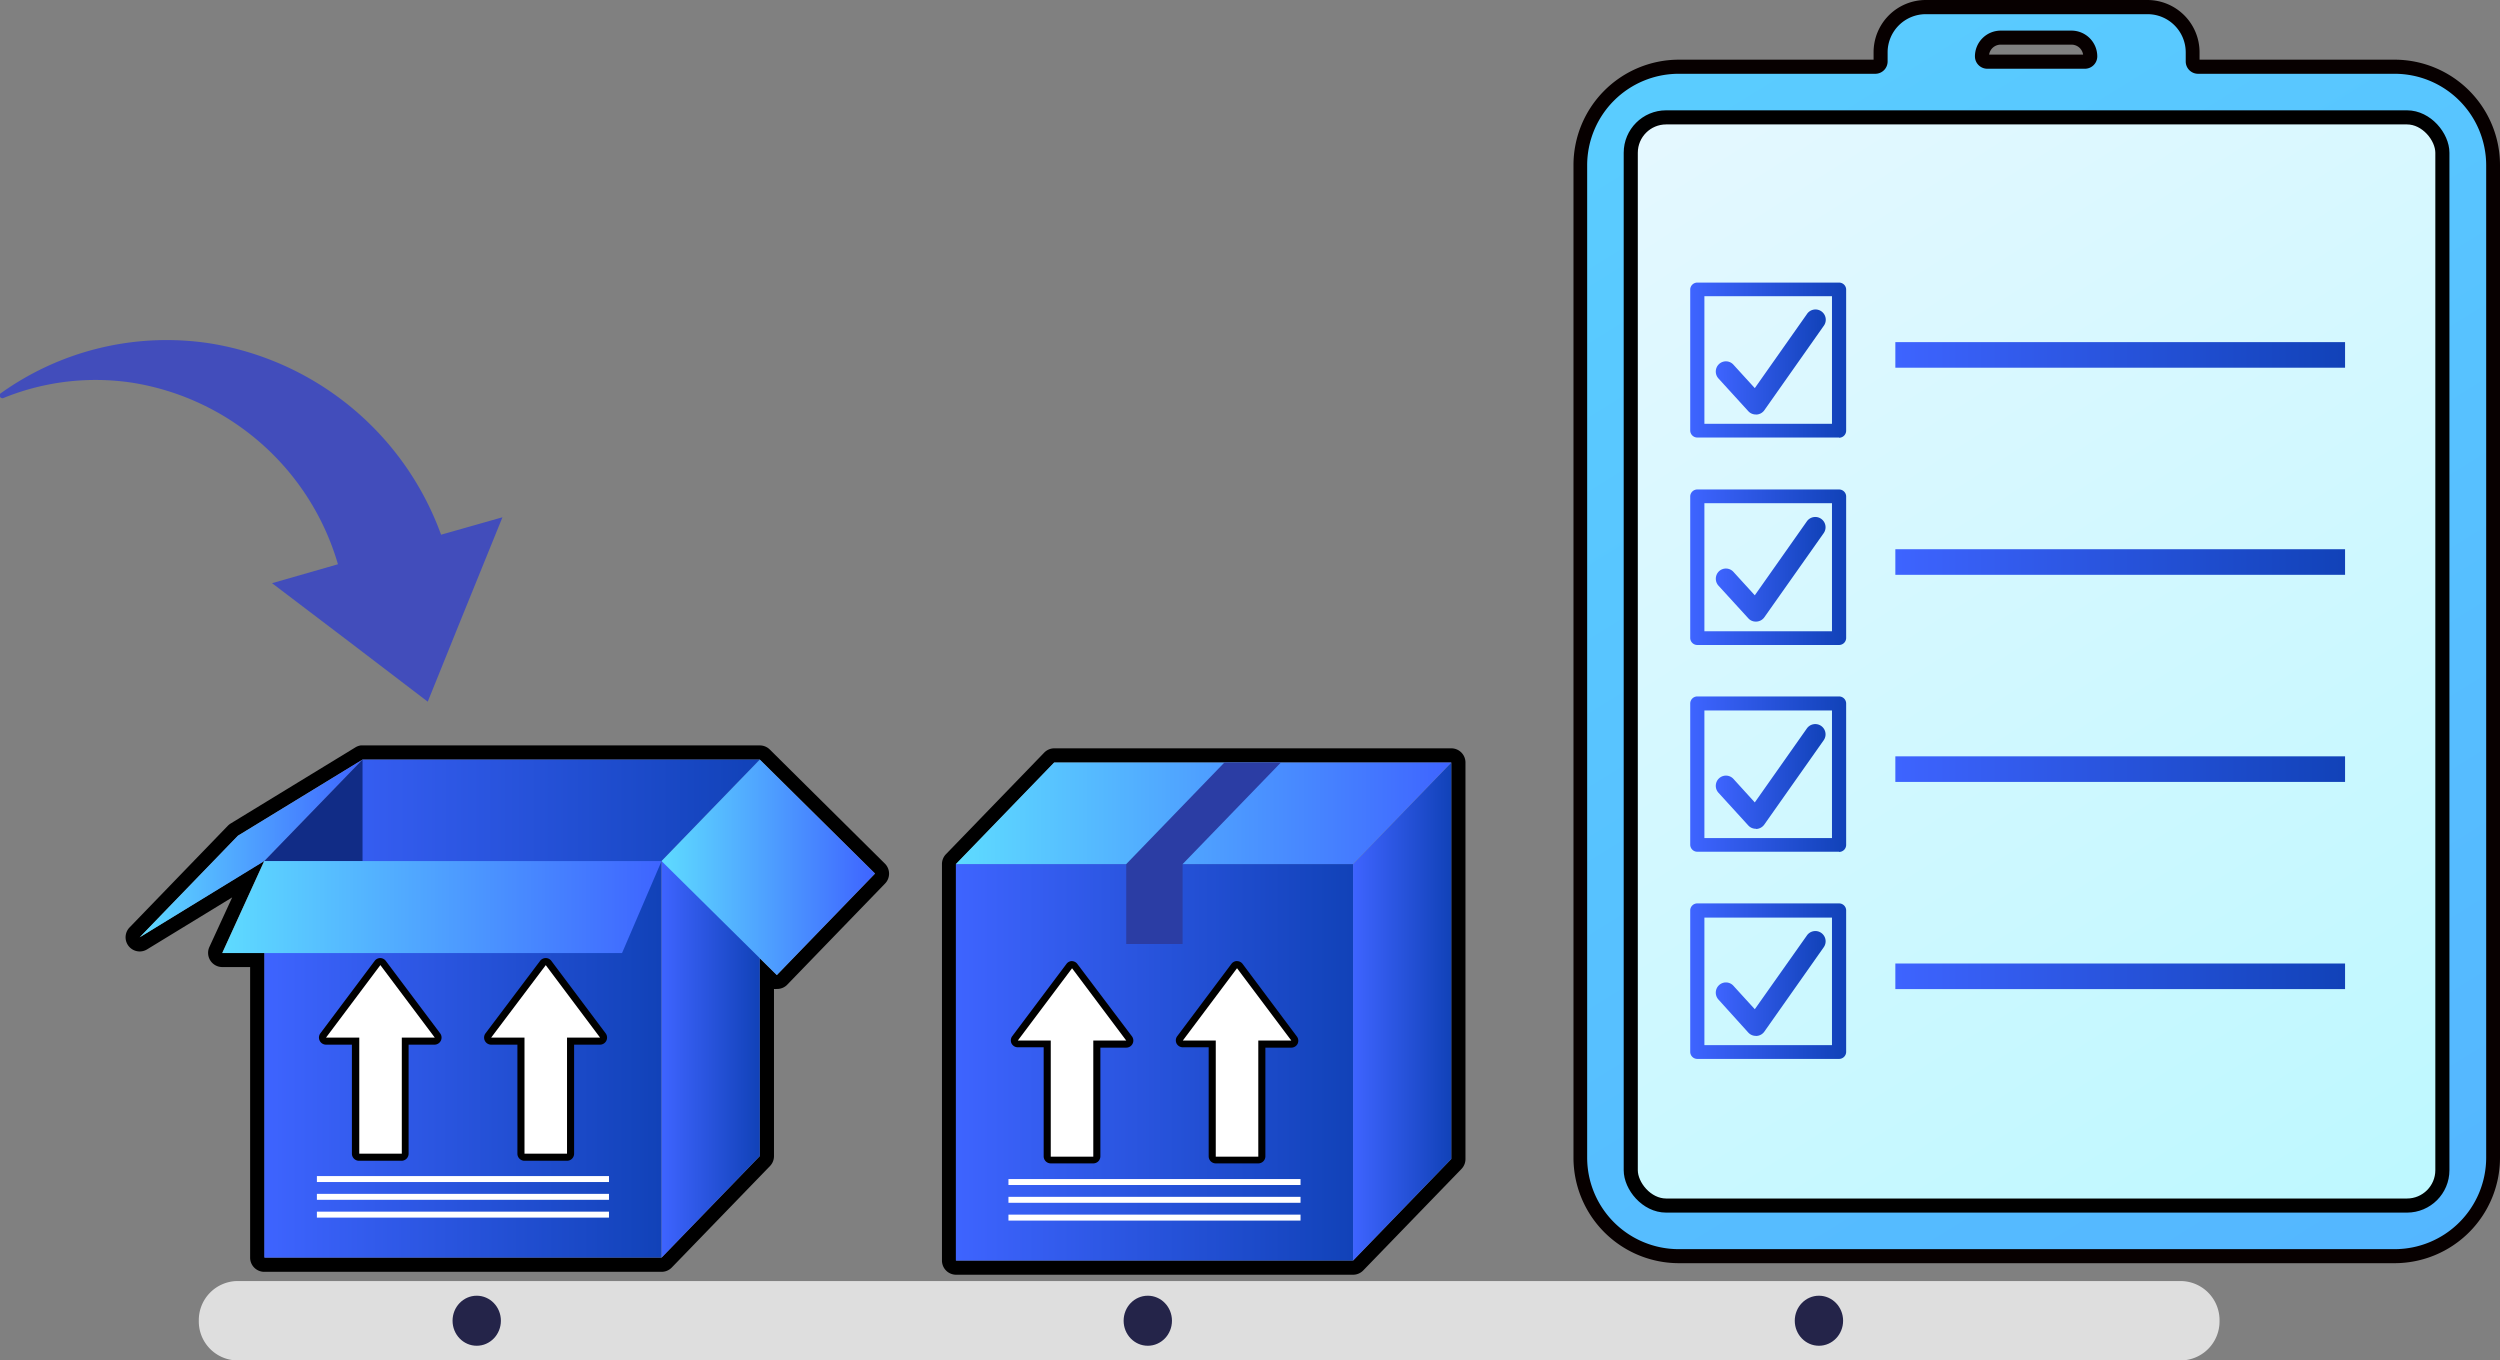 <svg xmlns="http://www.w3.org/2000/svg" xmlns:xlink="http://www.w3.org/1999/xlink" viewBox="0 0 352.72 191.94"><rect x="0" y="0" width="352.72" height="191.94" fill="#808080" stroke="none"/><defs><style>.cls-1{fill:#424dbb;}.cls-2{fill:url(#linear-gradient);}.cls-3{fill:#070000;}.cls-4{stroke:#000;stroke-miterlimit:10;stroke-width:1.99px;fill:url(#linear-gradient-2);}.cls-5{fill:url(#linear-gradient-3);}.cls-6{fill:url(#linear-gradient-4);}.cls-7{fill:url(#linear-gradient-5);}.cls-8{fill:url(#linear-gradient-6);}.cls-9{fill:url(#linear-gradient-7);}.cls-10{fill:url(#linear-gradient-8);}.cls-11{fill:url(#linear-gradient-9);}.cls-12{fill:url(#linear-gradient-10);}.cls-13{fill:url(#linear-gradient-11);}.cls-14{fill:url(#linear-gradient-12);}.cls-15{fill:url(#linear-gradient-13);}.cls-16{fill:url(#linear-gradient-14);}.cls-17{fill:url(#linear-gradient-15);}.cls-18{fill:url(#linear-gradient-16);}.cls-19{fill:url(#linear-gradient-17);}.cls-20{fill:#2b3da4;}.cls-21{fill:#fff;}.cls-22{fill:url(#linear-gradient-18);}.cls-23{fill:url(#linear-gradient-19);}.cls-24{fill:url(#linear-gradient-20);}.cls-25{fill:url(#linear-gradient-21);}.cls-26{fill:url(#linear-gradient-22);}.cls-27{fill:#112c86;}.cls-28{fill:url(#linear-gradient-23);}.cls-29{fill:#dedede;}.cls-30{fill:#242449;}</style><linearGradient id="linear-gradient" x1="167.78" y1="-99.25" x2="724.43" y2="797.33" gradientUnits="userSpaceOnUse"><stop offset="0" stop-color="#5edbff"/><stop offset="1" stop-color="#3e64ff"/></linearGradient><linearGradient id="linear-gradient-2" x1="228.42" y1="0.94" x2="376.16" y2="232.62" gradientUnits="userSpaceOnUse"><stop offset="0" stop-color="#e8f8ff"/><stop offset="1" stop-color="#aef8ff"/></linearGradient><linearGradient id="linear-gradient-3" x1="238.56" y1="50.8" x2="260.44" y2="50.8" gradientUnits="userSpaceOnUse"><stop offset="0" stop-color="#3e64ff"/><stop offset="1" stop-color="#1142b8"/></linearGradient><linearGradient id="linear-gradient-4" x1="242.06" y1="51.1" x2="257.56" y2="51.1" xlink:href="#linear-gradient-3"/><linearGradient id="linear-gradient-5" x1="267.41" y1="50.07" x2="330.86" y2="50.07" xlink:href="#linear-gradient-3"/><linearGradient id="linear-gradient-6" x1="238.56" y1="80.02" x2="260.44" y2="80.02" xlink:href="#linear-gradient-3"/><linearGradient id="linear-gradient-7" x1="242.06" y1="80.32" x2="257.56" y2="80.32" xlink:href="#linear-gradient-3"/><linearGradient id="linear-gradient-8" x1="267.41" y1="79.29" x2="330.86" y2="79.29" xlink:href="#linear-gradient-3"/><linearGradient id="linear-gradient-9" x1="238.56" y1="109.24" x2="260.44" y2="109.24" xlink:href="#linear-gradient-3"/><linearGradient id="linear-gradient-10" x1="242.06" y1="109.54" x2="257.56" y2="109.54" xlink:href="#linear-gradient-3"/><linearGradient id="linear-gradient-11" x1="267.41" y1="108.52" x2="330.86" y2="108.52" xlink:href="#linear-gradient-3"/><linearGradient id="linear-gradient-12" x1="238.56" y1="138.47" x2="260.44" y2="138.47" xlink:href="#linear-gradient-3"/><linearGradient id="linear-gradient-13" x1="242.06" y1="138.77" x2="257.56" y2="138.77" xlink:href="#linear-gradient-3"/><linearGradient id="linear-gradient-14" x1="267.41" y1="137.74" x2="330.86" y2="137.74" xlink:href="#linear-gradient-3"/><linearGradient id="linear-gradient-15" x1="134.86" y1="149.88" x2="190.9" y2="149.88" xlink:href="#linear-gradient-3"/><linearGradient id="linear-gradient-16" x1="190.9" y1="142.72" x2="204.76" y2="142.72" xlink:href="#linear-gradient-3"/><linearGradient id="linear-gradient-17" x1="134.86" y1="114.75" x2="204.76" y2="114.75" xlink:href="#linear-gradient"/><linearGradient id="linear-gradient-18" x1="37.29" y1="149.46" x2="93.34" y2="149.46" xlink:href="#linear-gradient-3"/><linearGradient id="linear-gradient-19" x1="93.34" y1="142.3" x2="107.2" y2="142.3" xlink:href="#linear-gradient-3"/><linearGradient id="linear-gradient-20" x1="37.29" y1="114.33" x2="107.2" y2="114.33" xlink:href="#linear-gradient-3"/><linearGradient id="linear-gradient-21" x1="93.34" y1="122.37" x2="123.46" y2="122.37" xlink:href="#linear-gradient"/><linearGradient id="linear-gradient-22" x1="19.71" y1="119.7" x2="51.15" y2="119.7" xlink:href="#linear-gradient"/><linearGradient id="linear-gradient-23" x1="31.36" y1="127.98" x2="93.34" y2="127.98" xlink:href="#linear-gradient"/></defs><g id="Layer_2" data-name="Layer 2"><g id="Layer_1-2" data-name="Layer 1"><path class="cls-1" d="M62.23,75.44a41.74,41.74,0,0,0-32.64-27,40.26,40.26,0,0,0-29.42,7,.39.39,0,0,0,.35.7A34.5,34.5,0,0,1,18.68,54a36.15,36.15,0,0,1,29,25.61l-9.3,2.67,10.91,8.28L60.35,99l4.54-11.24,6-14.78Z"/><path d="M204.76,107.58v55.94L190.9,177.85h-56V121.91l13.86-14.33h56m0-2h-56a2,2,0,0,0-1.44.61l-13.86,14.33a2,2,0,0,0-.56,1.39v55.94a2,2,0,0,0,2,2h56a2,2,0,0,0,1.44-.61l13.86-14.32a2,2,0,0,0,.56-1.4V107.58a2,2,0,0,0-2-2Z"/><path d="M107.2,107.17l16.26,16.08L109.6,137.57l-2.4-2.37v27.91L93.34,177.43h-56v-43H31.36l5.93-13L19.71,132.24l13.86-14.33,17.58-10.74H107.2m0-2h-56a1.62,1.62,0,0,0-.31,0,2,2,0,0,0-.74.27L32.52,116.2a2.37,2.37,0,0,0-.39.32L18.28,130.85a2,2,0,0,0,1.43,3.39,2,2,0,0,0,1.05-.3l12-7.33-3.22,7a2,2,0,0,0,1.82,2.83h3.93v41a2,2,0,0,0,2,2H93.34a2,2,0,0,0,1.44-.61l13.86-14.32a2,2,0,0,0,.56-1.39V139.53a1.75,1.75,0,0,0,.4,0h0A2,2,0,0,0,111,139l13.86-14.33a2,2,0,0,0,0-2.81L108.6,105.74a2,2,0,0,0-1.4-.57Z"/><path class="cls-2" d="M236.81,177.23a13.88,13.88,0,0,1-13.87-13.87V23.29A13.88,13.88,0,0,1,236.81,9.42h27.77a.76.76,0,0,0,.75-.75V7.36A6.38,6.38,0,0,1,271.7,1H303a6.37,6.37,0,0,1,6.37,6.37V8.67a.76.76,0,0,0,.75.75h27.77a13.88,13.88,0,0,1,13.87,13.87V163.36a13.88,13.88,0,0,1-13.87,13.87ZM282.27,5.3a2.64,2.64,0,0,0-2.64,2.64.75.75,0,0,0,.75.75h13.75a.74.74,0,0,0,.75-.75,2.64,2.64,0,0,0-2.64-2.64Z"/><path class="cls-3" d="M303,2a5.39,5.39,0,0,1,5.38,5.37V8.67a1.74,1.74,0,0,0,1.74,1.74h27.77a12.92,12.92,0,0,1,12.88,12.88V163.36a12.92,12.92,0,0,1-12.88,12.88H236.81a12.92,12.92,0,0,1-12.88-12.88V23.29a12.92,12.92,0,0,1,12.88-12.88h27.77a1.74,1.74,0,0,0,1.74-1.74V7.36A5.39,5.39,0,0,1,271.7,2H303m-22.59,7.7h13.75a1.75,1.75,0,0,0,1.74-1.75,3.64,3.64,0,0,0-3.63-3.63h-10a3.64,3.64,0,0,0-3.63,3.63,1.75,1.75,0,0,0,1.74,1.75M303,0H271.7a7.37,7.37,0,0,0-7.36,7.36V8.42H236.81A14.88,14.88,0,0,0,222,23.29V163.36a14.88,14.88,0,0,0,14.86,14.86H337.86a14.88,14.88,0,0,0,14.86-14.86V23.29A14.88,14.88,0,0,0,337.86,8.42H310.33V7.36A7.37,7.37,0,0,0,303,0ZM280.64,7.7a1.65,1.65,0,0,1,1.63-1.4h10a1.65,1.65,0,0,1,1.63,1.4Z"/><rect class="cls-4" x="230.08" y="16.56" width="114.51" height="153.53" rx="4.99"/><path class="cls-5" d="M259.47,61.73h-20a1,1,0,0,1-1-1V40.81a1,1,0,0,1,1-.94h20a1,1,0,0,1,1,.94V60.76a1,1,0,0,1-1,1Zm-19-1.94h18v-18h-18Z"/><path class="cls-6" d="M247.73,58.48a1.43,1.43,0,0,1-1.06-.46l-4.24-4.65a1.45,1.45,0,0,1,.1-2,1.42,1.42,0,0,1,2.05.1l3,3.29,7.33-10.41A1.45,1.45,0,1,1,257.29,46l-8.37,11.89a1.45,1.45,0,0,1-1.12.6Z"/><rect class="cls-7" x="267.41" y="48.27" width="63.45" height="3.61"/><path class="cls-8" d="M259.47,91h-20a1,1,0,0,1-1-1V70a1,1,0,0,1,1-.94h20a1,1,0,0,1,1,.94V90a1,1,0,0,1-1,1Zm-19-1.94h18V71h-18Z"/><path class="cls-9" d="M247.73,87.7a1.39,1.39,0,0,1-1.06-.46l-4.24-4.64a1.46,1.46,0,0,1,.1-2,1.43,1.43,0,0,1,2.05.1l3,3.29,7.33-10.41a1.45,1.45,0,1,1,2.37,1.67L248.92,87.1a1.45,1.45,0,0,1-1.12.6Z"/><rect class="cls-10" x="267.41" y="77.49" width="63.45" height="3.61"/><path class="cls-11" d="M259.47,120.17h-20a1,1,0,0,1-1-1V99.26a1,1,0,0,1,1-1h20a1,1,0,0,1,1,1V119.2a1,1,0,0,1-1,1Zm-19-1.93h18v-18h-18Z"/><path class="cls-12" d="M247.73,116.93a1.43,1.43,0,0,1-1.06-.46l-4.24-4.65a1.45,1.45,0,0,1,.1-2,1.43,1.43,0,0,1,2.05.09l3,3.3,7.33-10.41a1.45,1.45,0,1,1,2.37,1.67l-8.37,11.88a1.47,1.47,0,0,1-1.12.61Z"/><rect class="cls-13" x="267.41" y="106.71" width="63.45" height="3.61"/><path class="cls-14" d="M259.47,149.4h-20a1,1,0,0,1-1-1v-20a1,1,0,0,1,1-.94h20a1,1,0,0,1,1,.94v20a1,1,0,0,1-1,1Zm-19-1.94h18v-18h-18Z"/><path class="cls-15" d="M247.73,146.15a1.43,1.43,0,0,1-1.06-.46L242.43,141a1.45,1.45,0,0,1,.1-2,1.42,1.42,0,0,1,2.05.1l3,3.29L254.92,132a1.45,1.45,0,1,1,2.37,1.67l-8.37,11.89a1.45,1.45,0,0,1-1.12.6Z"/><rect class="cls-16" x="267.41" y="135.94" width="63.45" height="3.61"/><rect class="cls-17" x="134.86" y="121.91" width="56.05" height="55.94"/><polygon class="cls-18" points="190.9 177.85 204.76 163.52 204.76 107.58 190.9 121.91 190.9 177.85"/><polygon class="cls-19" points="190.9 121.91 204.76 107.58 148.72 107.58 134.86 121.91 190.9 121.91"/><polygon class="cls-20" points="172.75 107.58 158.9 121.91 158.9 133.19 166.85 133.19 166.85 121.91 166.86 121.91 180.72 107.58 172.75 107.58"/><path class="cls-21" d="M171.51,163.69a.5.5,0,0,1-.5-.5V147.31h-4.15a.5.5,0,0,1-.4-.8l7.66-10.22a.49.49,0,0,1,.4-.2.48.48,0,0,1,.4.2l7.67,10.22a.49.49,0,0,1,0,.52.5.5,0,0,1-.44.28H178v15.88a.5.5,0,0,1-.5.5Z"/><path d="M174.52,136.59l7.67,10.22h-4.66v16.38h-6V146.81h-4.65l7.66-10.22m0-1a1,1,0,0,0-.8.4l-7.66,10.22a1,1,0,0,0-.09,1,1,1,0,0,0,.89.55h3.65v15.38a1,1,0,0,0,1,1h6a1,1,0,0,0,1-1V147.81h3.66a1,1,0,0,0,.89-.55,1,1,0,0,0-.09-1L175.32,136a1,1,0,0,0-.8-.4Z"/><path class="cls-21" d="M148.22,163.69a.51.51,0,0,1-.5-.5V147.31h-4.15a.51.51,0,0,1-.4-.8l7.67-10.22a.48.48,0,0,1,.4-.2.51.51,0,0,1,.4.2l7.66,10.22a.5.5,0,0,1-.4.8h-4.15v15.88a.5.5,0,0,1-.5.5Z"/><path d="M151.24,136.59l7.66,10.22h-4.65v16.38h-6V146.81h-4.65l7.67-10.22m0-1a1,1,0,0,0-.8.4l-7.67,10.22a1,1,0,0,0-.09,1,1,1,0,0,0,.89.55h3.65v15.38a1,1,0,0,0,1,1h6a1,1,0,0,0,1-1V147.81h3.65a1,1,0,0,0,.8-1.6L152,136a1,1,0,0,0-.8-.4Z"/><rect class="cls-21" x="142.28" y="166.35" width="41.21" height="0.84"/><rect class="cls-21" x="142.28" y="168.86" width="41.21" height="0.84"/><rect class="cls-21" x="142.28" y="171.37" width="41.21" height="0.84"/><rect class="cls-22" x="37.29" y="121.49" width="56.05" height="55.94"/><polygon class="cls-23" points="93.34 177.43 107.2 163.11 107.2 107.17 93.34 121.49 93.34 177.43"/><polygon class="cls-24" points="93.34 121.49 107.2 107.17 51.15 107.17 37.29 121.49 93.34 121.49"/><path class="cls-21" d="M74,163.27a.5.5,0,0,1-.5-.5V146.89H69.3a.5.5,0,0,1-.4-.8l7.66-10.22a.48.48,0,0,1,.4-.2.49.49,0,0,1,.4.2L85,146.09a.51.51,0,0,1,0,.53.5.5,0,0,1-.45.27H80.47v15.88a.5.5,0,0,1-.5.5Z"/><path d="M77,136.17l7.66,10.22H80v16.38H74V146.39H69.3L77,136.17m0-1a1,1,0,0,0-.8.4L68.5,145.79a1,1,0,0,0,.8,1.6H73v15.38a1,1,0,0,0,1,1h6a1,1,0,0,0,1-1V147.39h3.65a1,1,0,0,0,.8-1.6l-7.66-10.22a1,1,0,0,0-.8-.4Z"/><path class="cls-21" d="M50.66,163.27a.5.5,0,0,1-.5-.5V146.89H46a.5.5,0,0,1-.45-.27.53.53,0,0,1,0-.53l7.66-10.22a.51.51,0,0,1,.4-.2.48.48,0,0,1,.4.2l7.67,10.22a.51.51,0,0,1,0,.53.48.48,0,0,1-.44.27H57.19v15.88a.5.5,0,0,1-.5.5Z"/><path d="M53.67,136.17l7.67,10.22H56.69v16.38h-6V146.39H46l7.66-10.22m0-1a1,1,0,0,0-.8.4l-7.66,10.22a1,1,0,0,0-.09,1.05,1,1,0,0,0,.89.55h3.65v15.38a1,1,0,0,0,1,1h6a1,1,0,0,0,1-1V147.39h3.65a1,1,0,0,0,.89-.55,1,1,0,0,0-.09-1.05l-7.67-10.22a1,1,0,0,0-.8-.4Z"/><polygon class="cls-25" points="107.2 107.17 123.45 123.25 109.6 137.57 93.34 121.49 107.2 107.17"/><polygon class="cls-26" points="51.15 107.17 33.57 117.91 19.71 132.24 37.29 121.49 51.15 107.17"/><polygon class="cls-27" points="51.15 107.17 51.15 121.49 37.29 121.49 51.15 107.17"/><polygon class="cls-28" points="93.34 121.49 87.76 134.47 31.36 134.47 37.29 121.49 93.34 121.49"/><rect class="cls-21" x="44.71" y="165.93" width="41.21" height="0.84"/><rect class="cls-21" x="44.71" y="168.44" width="41.21" height="0.84"/><rect class="cls-21" x="44.71" y="170.95" width="41.21" height="0.84"/><path class="cls-29" d="M307.73,191.94H33.47a5.5,5.5,0,0,1-5.42-5.6h0a5.51,5.51,0,0,1,5.42-5.6H307.73a5.52,5.52,0,0,1,5.42,5.6h0A5.51,5.51,0,0,1,307.73,191.94Z"/><ellipse class="cls-30" cx="67.26" cy="186.34" rx="3.41" ry="3.53"/><ellipse class="cls-30" cx="161.94" cy="186.34" rx="3.41" ry="3.53"/><ellipse class="cls-30" cx="256.63" cy="186.34" rx="3.41" ry="3.53"/></g></g></svg>